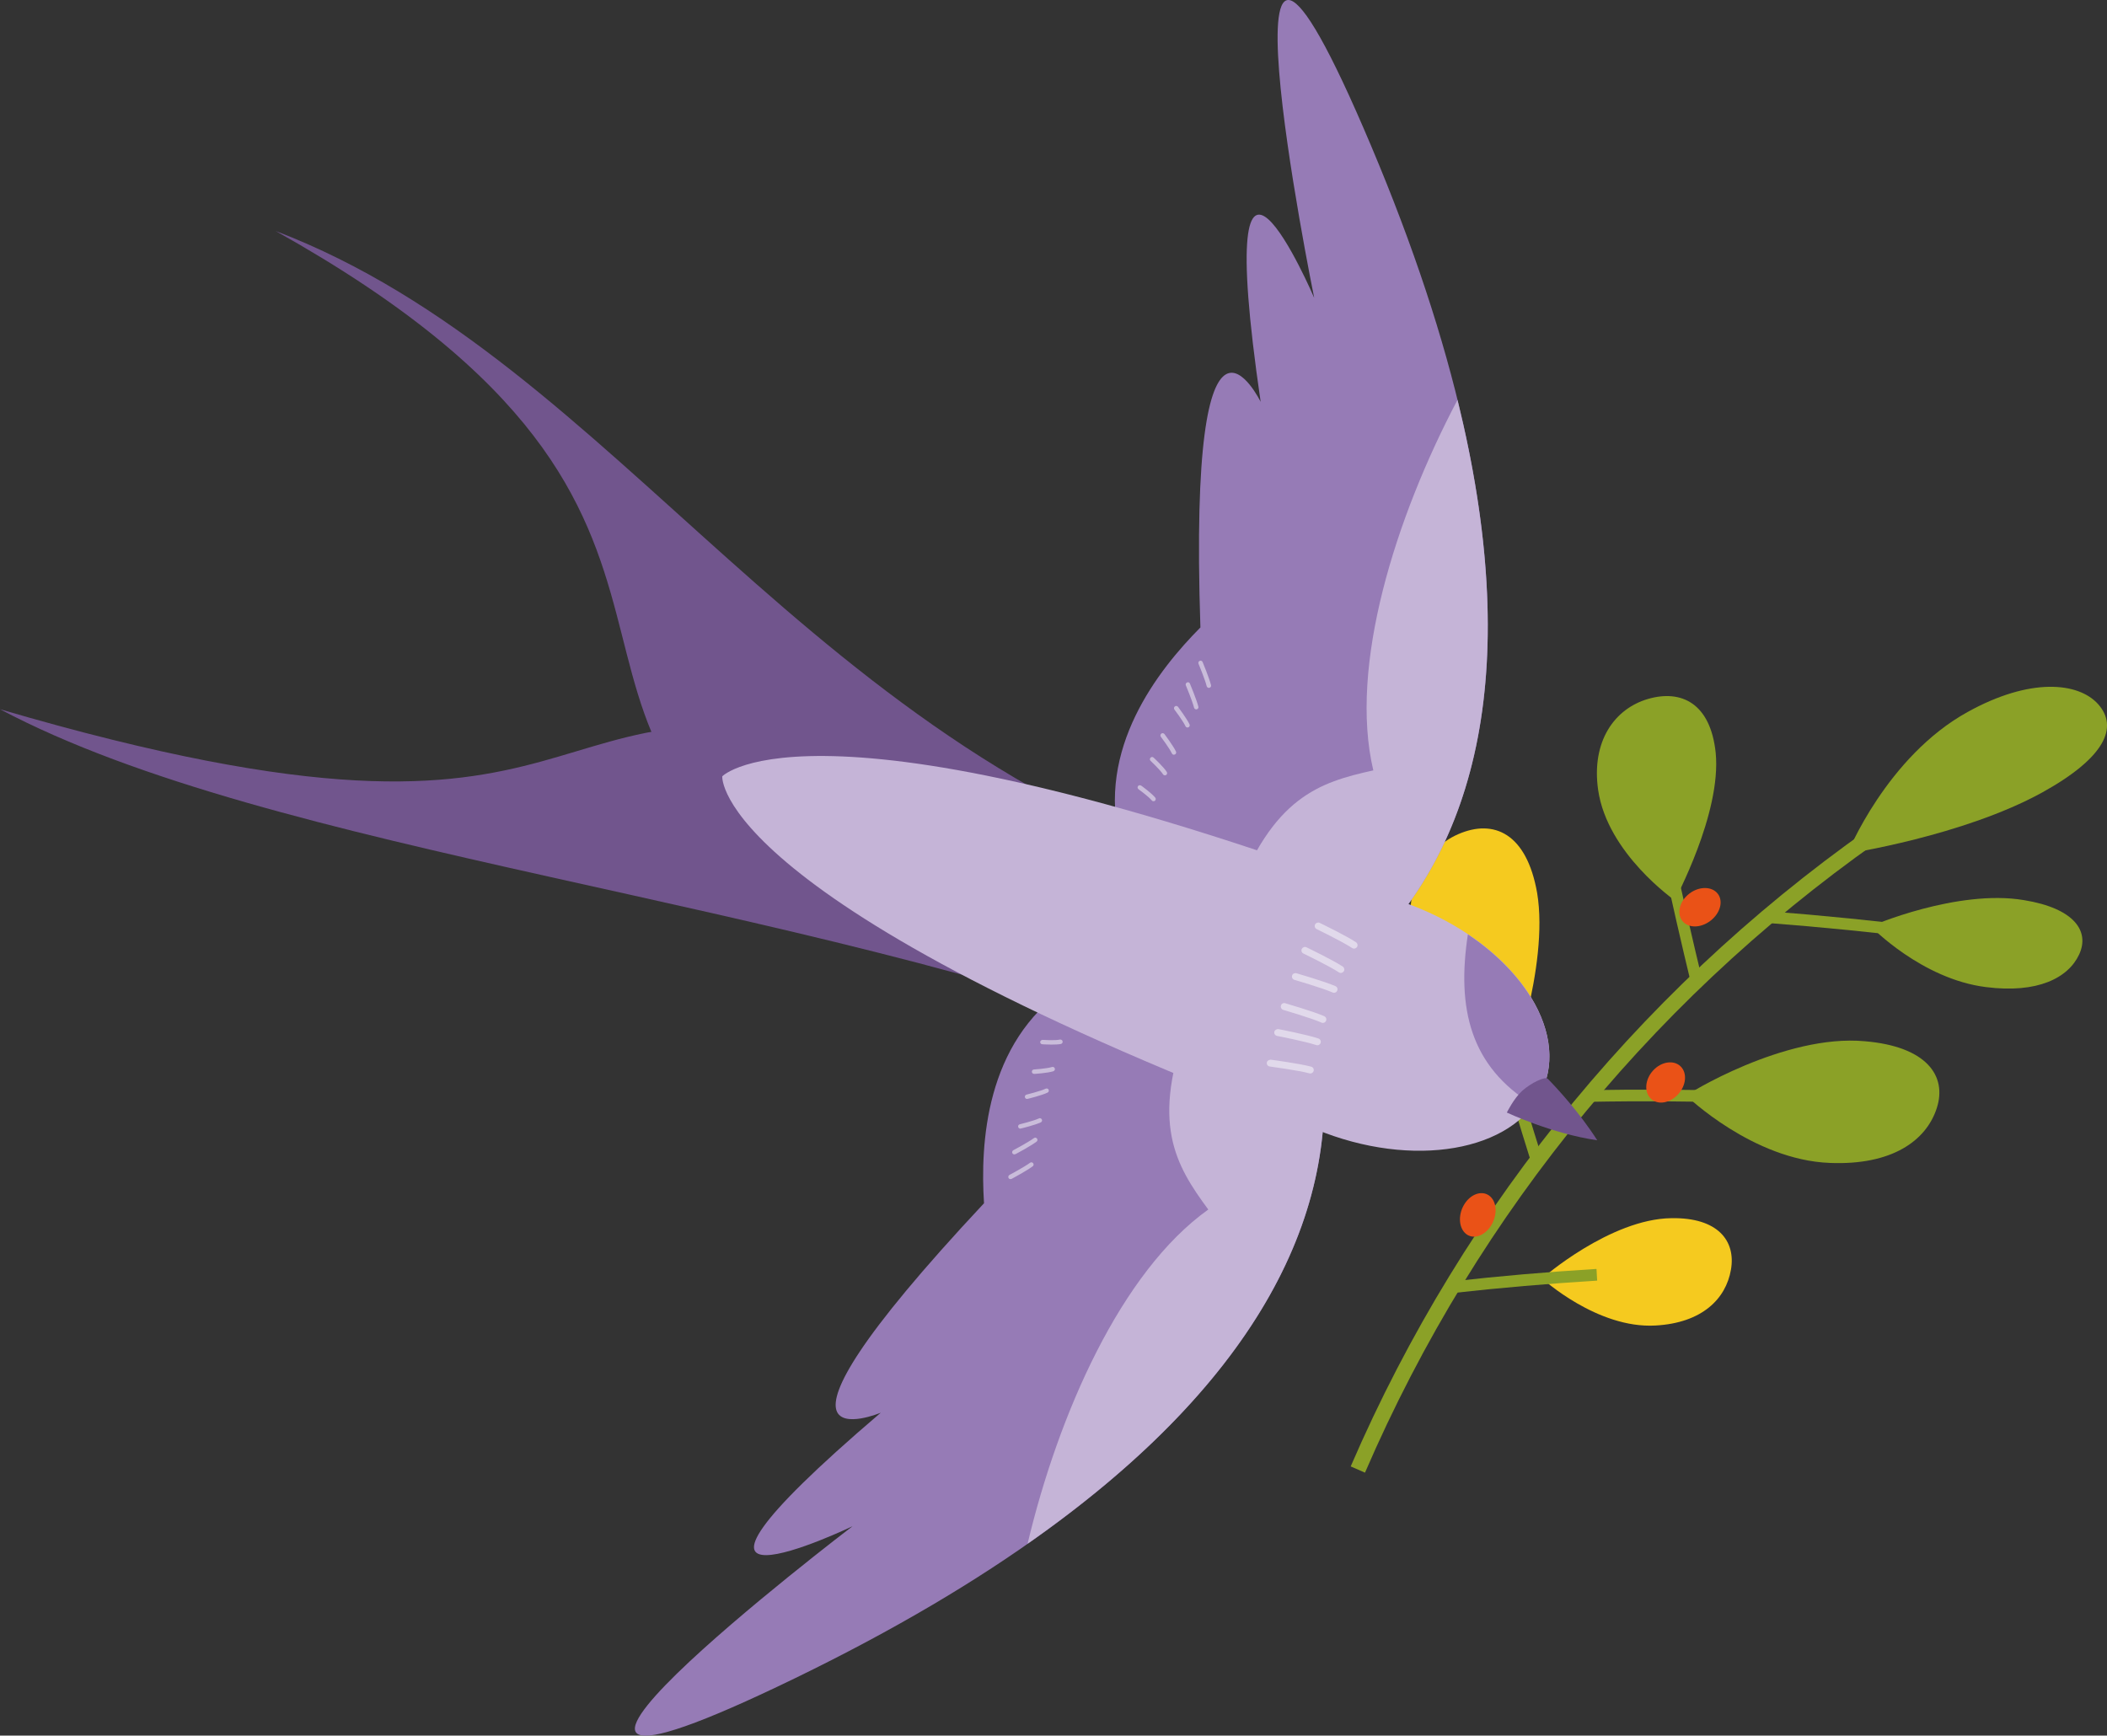   <svg version="1.1" xmlns="http://www.w3.org/2000/svg" xmlns:xlink="http://www.w3.org/1999/xlink" x="0px" y="0px" viewBox="0 0 59.978 49.411" style="enable-background:new 0 0 59.978 49.411;" xml:space="preserve">
   <rect x="0" y="0" width="59.978" height="49.411" fill="#333333" stroke="none"/>
   <g>
    <g>
     <g>
      <g>
       <path style="fill:#8BA127;" d="M58.128,22.564c-2.258,1.24-5.536,1.732-5.536,1.739c-0.009,0,1.115-2.767,3.423-4.036
					c1.767-0.979,3.145-0.853,3.712-0.219C60.303,20.697,59.94,21.562,58.128,22.564z">
       </path>
      </g>
     </g>
     <g>
      <g>
       <path style="fill:#8BA127;" d="M48.839,21.43c0.17,1.741-1.176,4.192-1.161,4.206c0.004-0.001-1.921-1.331-2.185-3.145
					c-0.2-1.396,0.474-2.318,1.42-2.593C47.862,19.623,48.69,20.021,48.839,21.43z">
       </path>
      </g>
     </g>
     <g>
      <g>
       <path style="fill:#8BA127;" d="M48.161,28.095c-0.303-1.251-0.585-2.483-0.836-3.663l0.325-0.069
					c0.252,1.176,0.533,2.405,0.836,3.654L48.161,28.095z">
       </path>
      </g>
     </g>
     <g>
      <g>
       <path style="fill:#F5CA1F;" d="M43.756,25.419c0.352,2.11-0.829,5.248-0.806,5.264c0.005-0.001-2.218-1.42-2.704-3.611
					c-0.369-1.686,0.265-2.889,1.266-3.325C42.515,23.311,43.455,23.712,43.756,25.419z">
       </path>
      </g>
     </g>
     <g>
      <g>
       <path style="fill:#8BA127;" d="M43.633,33.239c-0.397-1.262-0.782-2.542-1.143-3.806l0.32-0.091
					c0.36,1.26,0.744,2.537,1.141,3.797L43.633,33.239z">
       </path>
      </g>
     </g>
     <g>
      <g>
       <path style="fill:#8BA127;" d="M56.531,28.101c-1.831-0.229-3.27-1.72-3.271-1.724c-0.011-0.014,2.465-1.071,4.351-0.752
					c1.443,0.233,1.883,0.891,1.572,1.552C58.872,27.841,58.001,28.289,56.531,28.101z">
       </path>
      </g>
     </g>
     <g>
      <g>
       <path style="fill:#8BA127;" d="M55.001,26.744c-1.586-0.195-3.168-0.353-4.705-0.47l0.026-0.333
					c1.541,0.119,3.129,0.277,4.721,0.474L55.001,26.744z">
       </path>
      </g>
     </g>
     <g>
      <g>
       <path style="fill:#8BA127;" d="M52.087,33.107c-2.193-0.083-4.08-1.909-4.083-1.915c-0.02-0.02,2.785-1.763,5.082-1.549
					c1.752,0.148,2.346,0.983,2.046,1.905C54.833,32.476,53.851,33.18,52.087,33.107z">
       </path>
      </g>
     </g>
     <g>
      <g>
       <path style="fill:#8BA127;" d="M49.663,31.392c-1.5-0.041-2.992-0.052-4.432-0.024l-0.006-0.333
					c1.447-0.026,2.943-0.017,4.447,0.024L49.663,31.392z">
       </path>
      </g>
     </g>
     <g>
      <g>
       <path style="fill:#F5CA1F;" d="M47.122,37.736c-1.653,0.094-3.217-1.332-3.219-1.336c-0.015-0.011,1.944-1.702,3.675-1.72
					c1.321-0.024,1.84,0.645,1.695,1.468C49.13,36.976,48.452,37.664,47.122,37.736z">
       </path>
      </g>
     </g>
     <g>
      <g>
       <path style="fill:#8BA127;" d="M41.341,36.813l-0.037-0.329c1.352-0.154,2.745-0.275,4.142-0.359l0.019,0.333
					C44.076,36.543,42.688,36.662,41.341,36.813z">
       </path>
      </g>
     </g>
     <g>
      <g>
       <path style="fill:#8BA127;" d="M38.856,41.925l-0.407-0.178c3.253-7.54,8.566-13.964,15.361-18.577l0.249,0.368
					C47.334,28.102,42.076,34.46,38.856,41.925z">
       </path>
      </g>
     </g>
     <g>
      <g>
       <path style="fill:#EA5217;" d="M48.739,26.173c-0.261,0.233-0.624,0.27-0.818,0.079c-0.193-0.191-0.141-0.539,0.121-0.773
					c0.261-0.234,0.632-0.264,0.824-0.072C49.058,25.599,48.999,25.94,48.739,26.173z">
       </path>
      </g>
     </g>
     <g>
      <g>
       <path style="fill:#EA5217;" d="M47.768,31.155c-0.233,0.254-0.577,0.311-0.774,0.124c-0.197-0.187-0.17-0.549,0.064-0.804
					c0.234-0.255,0.586-0.306,0.781-0.118C48.034,30.546,48.001,30.901,47.768,31.155z">
       </path>
      </g>
     </g>
     <g>
      <g>
       <path style="fill:#EA5217;" d="M42.43,34.914c-0.195,0.289-0.512,0.38-0.714,0.2c-0.202-0.181-0.211-0.566-0.015-0.857
					c0.196-0.291,0.521-0.376,0.721-0.194C42.623,34.245,42.624,34.624,42.43,34.914z">
       </path>
      </g>
     </g>
    </g>
    <g>
     <g>
      <g>
       <g>
        <path style="fill:#71558D;" d="M35.936,25.188C23.001,21.523,17.674,10.326,7.846,6.576
						c14.962,8.366,5.515,14.179,16.146,19.417C26.217,27.088,48.871,28.853,35.936,25.188z">
        </path>
       </g>
      </g>
      <g>
       <g>
        <path style="fill:#71558D;" d="M34.163,29.905C22.386,25.499,7.846,24.346,0,20.191c18.297,5.361,14.256-1.817,25.705,1.243
						C28.101,22.075,36.966,30.954,34.163,29.905z">
        </path>
       </g>
      </g>
     </g>
     <g>
      <g>
       <g>
        <g>
         <path style="fill:#967BB6;" d="M31.897,24.024c-0.71-2.702,1.085-4.964,2.274-6.161c-0.353-10.651,1.715-6.423,1.715-6.423
							C34.435,1.527,37.41,8.48,37.41,8.48S34.207-7.27,39.033,4.159s4.121,19.084-0.383,23.195L31.897,24.024z">
         </path>
        </g>
       </g>
       <g>
        <g>
         <path style="fill:#C5B4D7;" d="M41.489,11.385c-1.767,3.351-3.099,7.575-2.396,10.547c-1.543,0.34-2.872,0.763-3.956,3.69
							l3.513,1.732C42.128,24.18,43.338,18.891,41.489,11.385z">
         </path>
        </g>
       </g>
      </g>
      <g>
       <g>
        <g>
         <path style="fill:#967BB6;" d="M30.357,28.121c-2.314,1.566-2.453,4.45-2.346,6.134c-7.28,7.783-2.939,5.963-2.939,5.963
							c-7.622,6.504-0.804,3.232-0.804,3.232s-12.783,9.742-1.624,4.321s15.669-11.647,14.988-17.706L30.357,28.121z">
         </path>
        </g>
       </g>
       <g>
        <g>
         <path style="fill:#C5B4D7;" d="M29.251,43.949c0.877-3.686,2.657-7.742,5.144-9.515c-0.937-1.272-1.659-2.466-0.547-5.382
							l3.784,1.01C38.159,34.742,35.586,39.519,29.251,43.949z">
         </path>
        </g>
       </g>
      </g>
     </g>
     <g>
      <g>
       <path style="fill:#C5B4D7;" d="M37.705,32.249C20.252,25.69,20.56,22.101,20.56,22.101s2.602-2.727,19.585,3.656
					c2.78,1.045,4.488,3.345,3.814,5.138S40.485,33.294,37.705,32.249z">
       </path>
      </g>
     </g>
     <g>
      <g>
       <path style="fill:#967BB6;" d="M41.785,26.599c-0.32,2.098,0.058,3.761,1.861,4.857c0.128-0.172,0.235-0.358,0.312-0.561
					C44.486,29.491,43.55,27.779,41.785,26.599z">
       </path>
      </g>
     </g>
     <g>
      <g>
       <path style="fill:#71558D;" d="M44.059,30.711c0.271,0.278,0.902,0.959,1.408,1.751c-1.286-0.183-2.573-0.789-2.573-0.789
					s0.202-0.411,0.444-0.625C43.59,30.826,43.986,30.636,44.059,30.711z">
       </path>
      </g>
     </g>
     <g>
      <g style="opacity:0.49;">
       <g>
        <path style="fill:#FFFFFF;" d="M38.545,27.006c-0.019,0-0.038-0.006-0.055-0.017c-0.26-0.173-1.002-0.535-1.01-0.539
						c-0.049-0.024-0.069-0.082-0.045-0.132c0.024-0.048,0.083-0.067,0.132-0.045c0.03,0.015,0.762,0.37,1.034,0.552
						c0.044,0.03,0.057,0.091,0.027,0.136C38.608,26.989,38.577,27.006,38.545,27.006z">
        </path>
       </g>
      </g>
      <g style="opacity:0.49;">
       <g>
        <path style="fill:#FFFFFF;" d="M38.168,27.699c-0.019,0-0.038-0.006-0.055-0.017c-0.259-0.173-1.003-0.533-1.011-0.537
						c-0.049-0.024-0.069-0.082-0.045-0.132c0.025-0.045,0.082-0.069,0.132-0.045c0.03,0.015,0.763,0.368,1.035,0.55
						c0.044,0.03,0.057,0.091,0.027,0.136C38.23,27.682,38.199,27.699,38.168,27.699z">
        </path>
       </g>
      </g>
      <g style="opacity:0.49;">
       <g>
        <path style="fill:#FFFFFF;" d="M37.975,28.264c-0.013,0-0.027-0.004-0.04-0.009c-0.285-0.126-1.079-0.357-1.087-0.359
						c-0.053-0.015-0.082-0.071-0.067-0.123c0.015-0.052,0.069-0.078,0.121-0.067c0.034,0.011,0.815,0.238,1.113,0.368
						c0.05,0.022,0.073,0.08,0.05,0.13C38.048,28.24,38.013,28.264,37.975,28.264z">
        </path>
       </g>
      </g>
      <g style="opacity:0.49;">
       <g>
        <path style="fill:#FFFFFF;" d="M37.657,29.121c-0.014,0-0.027-0.004-0.04-0.009c-0.285-0.128-1.079-0.359-1.087-0.362
						c-0.053-0.015-0.082-0.071-0.067-0.123c0.015-0.052,0.069-0.082,0.121-0.067c0.034,0.011,0.816,0.238,1.113,0.37
						c0.05,0.024,0.073,0.082,0.05,0.132C37.73,29.1,37.695,29.121,37.657,29.121z">
        </path>
       </g>
      </g>
      <g style="opacity:0.49;">
       <g>
        <path style="fill:#FFFFFF;" d="M37.499,29.758c-0.011,0-0.022-0.002-0.031-0.006c-0.294-0.1-1.107-0.26-1.115-0.26
						c-0.054-0.011-0.089-0.063-0.078-0.117c0.01-0.052,0.071-0.084,0.115-0.078c0.035,0.006,0.835,0.162,1.141,0.268
						c0.052,0.017,0.079,0.074,0.062,0.126C37.578,29.732,37.54,29.758,37.499,29.758z">
        </path>
       </g>
      </g>
      <g style="opacity:0.49;">
       <g>
        <path style="fill:#FFFFFF;" d="M37.299,30.561c-0.009,0-0.017-0.002-0.026-0.004c-0.301-0.084-1.119-0.193-1.128-0.195
						c-0.054-0.006-0.092-0.056-0.084-0.11c0.008-0.054,0.061-0.08,0.11-0.084c0.035,0.004,0.841,0.113,1.154,0.199
						c0.053,0.015,0.083,0.069,0.069,0.121C37.383,30.531,37.343,30.561,37.299,30.561z">
        </path>
       </g>
      </g>
     </g>
     <g>
      <g style="opacity:0.49;">
       <g>
        <path style="fill:#FFFFFF;" d="M34.412,19.583c-0.028,0-0.054-0.019-0.062-0.048c-0.049-0.197-0.231-0.634-0.233-0.639
						c-0.013-0.032,0.002-0.069,0.034-0.082c0.031-0.015,0.069,0,0.083,0.035c0.008,0.017,0.187,0.45,0.239,0.656
						c0.009,0.035-0.012,0.067-0.047,0.076C34.422,19.583,34.418,19.583,34.412,19.583z">
        </path>
       </g>
      </g>
      <g style="opacity:0.49;">
       <g>
        <path style="fill:#FFFFFF;" d="M34.052,20.195c-0.028,0-0.054-0.019-0.062-0.048c-0.05-0.197-0.232-0.632-0.234-0.636
						c-0.013-0.032,0.002-0.069,0.034-0.082c0.032-0.017,0.07-0.002,0.083,0.035c0.008,0.017,0.187,0.448,0.24,0.654
						c0.009,0.032-0.012,0.067-0.047,0.076C34.063,20.195,34.057,20.195,34.052,20.195z">
        </path>
       </g>
      </g>
      <g style="opacity:0.49;">
       <g>
        <path style="fill:#FFFFFF;" d="M33.803,20.711c-0.024,0-0.047-0.013-0.057-0.037c-0.073-0.154-0.312-0.472-0.315-0.474
						c-0.021-0.028-0.015-0.069,0.013-0.089c0.025-0.024,0.065-0.015,0.089,0.011c0.01,0.015,0.25,0.333,0.328,0.5
						c0.015,0.03,0.001,0.069-0.03,0.084C33.821,20.708,33.812,20.711,33.803,20.711z">
        </path>
       </g>
      </g>
      <g style="opacity:0.49;">
       <g>
        <path style="fill:#FFFFFF;" d="M33.417,21.486c-0.024,0-0.047-0.013-0.057-0.035c-0.074-0.156-0.313-0.474-0.315-0.476
						c-0.021-0.028-0.015-0.069,0.013-0.089c0.025-0.024,0.066-0.015,0.089,0.011c0.01,0.015,0.249,0.333,0.328,0.498
						c0.015,0.032,0.001,0.071-0.03,0.084C33.435,21.483,33.425,21.486,33.417,21.486z">
        </path>
       </g>
      </g>
      <g style="opacity:0.49;">
       <g>
        <path style="fill:#FFFFFF;" d="M33.16,22.072c-0.021,0-0.041-0.009-0.053-0.028c-0.083-0.13-0.351-0.379-0.354-0.383
						c-0.026-0.024-0.027-0.063-0.003-0.089c0.023-0.026,0.063-0.032,0.09-0.002c0.011,0.009,0.281,0.262,0.373,0.405
						c0.019,0.03,0.011,0.069-0.018,0.089C33.184,22.07,33.172,22.072,33.16,22.072z">
        </path>
       </g>
      </g>
      <g style="opacity:0.49;">
       <g>
        <path style="fill:#FFFFFF;" d="M32.836,22.81c-0.018,0-0.037-0.006-0.05-0.024c-0.09-0.11-0.375-0.316-0.377-0.318
						c-0.029-0.022-0.035-0.061-0.014-0.089c0.019-0.028,0.06-0.03,0.088-0.015c0.013,0.009,0.302,0.219,0.403,0.344
						c0.022,0.026,0.017,0.067-0.01,0.089C32.865,22.806,32.85,22.81,32.836,22.81z">
        </path>
       </g>
      </g>
     </g>
     <g>
      <g style="opacity:0.49;">
       <g>
        <path style="fill:#FFFFFF;" d="M28.765,33.568c-0.023,0-0.044-0.011-0.056-0.032c-0.016-0.03-0.004-0.069,0.026-0.087
						c0.004-0.002,0.422-0.225,0.586-0.346c0.029-0.022,0.066-0.017,0.089,0.013c0.021,0.028,0.015,0.067-0.013,0.087
						c-0.171,0.128-0.583,0.349-0.601,0.359C28.786,33.566,28.775,33.568,28.765,33.568z">
        </path>
       </g>
      </g>
      <g style="opacity:0.49;">
       <g>
        <path style="fill:#FFFFFF;" d="M28.875,32.864c-0.023,0-0.044-0.011-0.056-0.032c-0.016-0.032-0.004-0.069,0.027-0.087
						c0.003-0.002,0.421-0.223,0.585-0.344c0.028-0.022,0.067-0.017,0.089,0.013c0.021,0.028,0.015,0.067-0.013,0.087
						c-0.171,0.128-0.583,0.349-0.602,0.357C28.895,32.862,28.884,32.864,28.875,32.864z">
        </path>
       </g>
      </g>
      <g style="opacity:0.49;">
       <g>
        <path style="fill:#FFFFFF;" d="M29.045,32.131c-0.028,0-0.054-0.019-0.062-0.048c-0.008-0.035,0.013-0.069,0.047-0.076
						c0.004-0.002,0.391-0.095,0.544-0.167c0.028-0.017,0.068-0.002,0.084,0.03c0.015,0.03,0.001,0.069-0.03,0.082
						c-0.166,0.078-0.552,0.173-0.568,0.175C29.054,32.131,29.049,32.131,29.045,32.131z">
        </path>
       </g>
      </g>
      <g style="opacity:0.49;">
       <g>
        <path style="fill:#FFFFFF;" d="M29.237,31.286c-0.028,0-0.054-0.019-0.062-0.048c-0.008-0.035,0.013-0.069,0.047-0.076
						c0.004-0.002,0.391-0.095,0.544-0.169c0.032-0.013,0.07-0.002,0.084,0.028c0.015,0.032,0.002,0.069-0.03,0.084
						c-0.165,0.08-0.552,0.175-0.568,0.178C29.247,31.286,29.242,31.286,29.237,31.286z">
        </path>
       </g>
      </g>
      <g style="opacity:0.49;">
       <g>
        <path style="fill:#FFFFFF;" d="M29.436,30.572c-0.034,0-0.061-0.026-0.063-0.058c-0.002-0.035,0.024-0.065,0.058-0.067
						c0.004,0,0.369-0.024,0.515-0.071c0.035-0.011,0.069,0.009,0.08,0.041c0.011,0.032-0.008,0.069-0.041,0.08
						c-0.161,0.052-0.53,0.076-0.546,0.076C29.439,30.572,29.437,30.572,29.436,30.572z">
        </path>
       </g>
      </g>
      <g style="opacity:0.49;">
       <g>
        <path style="fill:#FFFFFF;" d="M29.934,29.738c-0.133,0-0.257-0.009-0.265-0.009c-0.035-0.002-0.062-0.032-0.058-0.067
						c0.002-0.035,0.037-0.056,0.067-0.058c0.003,0,0.353,0.024,0.495-0.009c0.035-0.004,0.067,0.015,0.075,0.05
						c0.008,0.035-0.014,0.067-0.049,0.076C30.132,29.734,30.031,29.738,29.934,29.738z">
        </path>
       </g>
      </g>
     </g>
    </g>
   </g>
  </svg>
